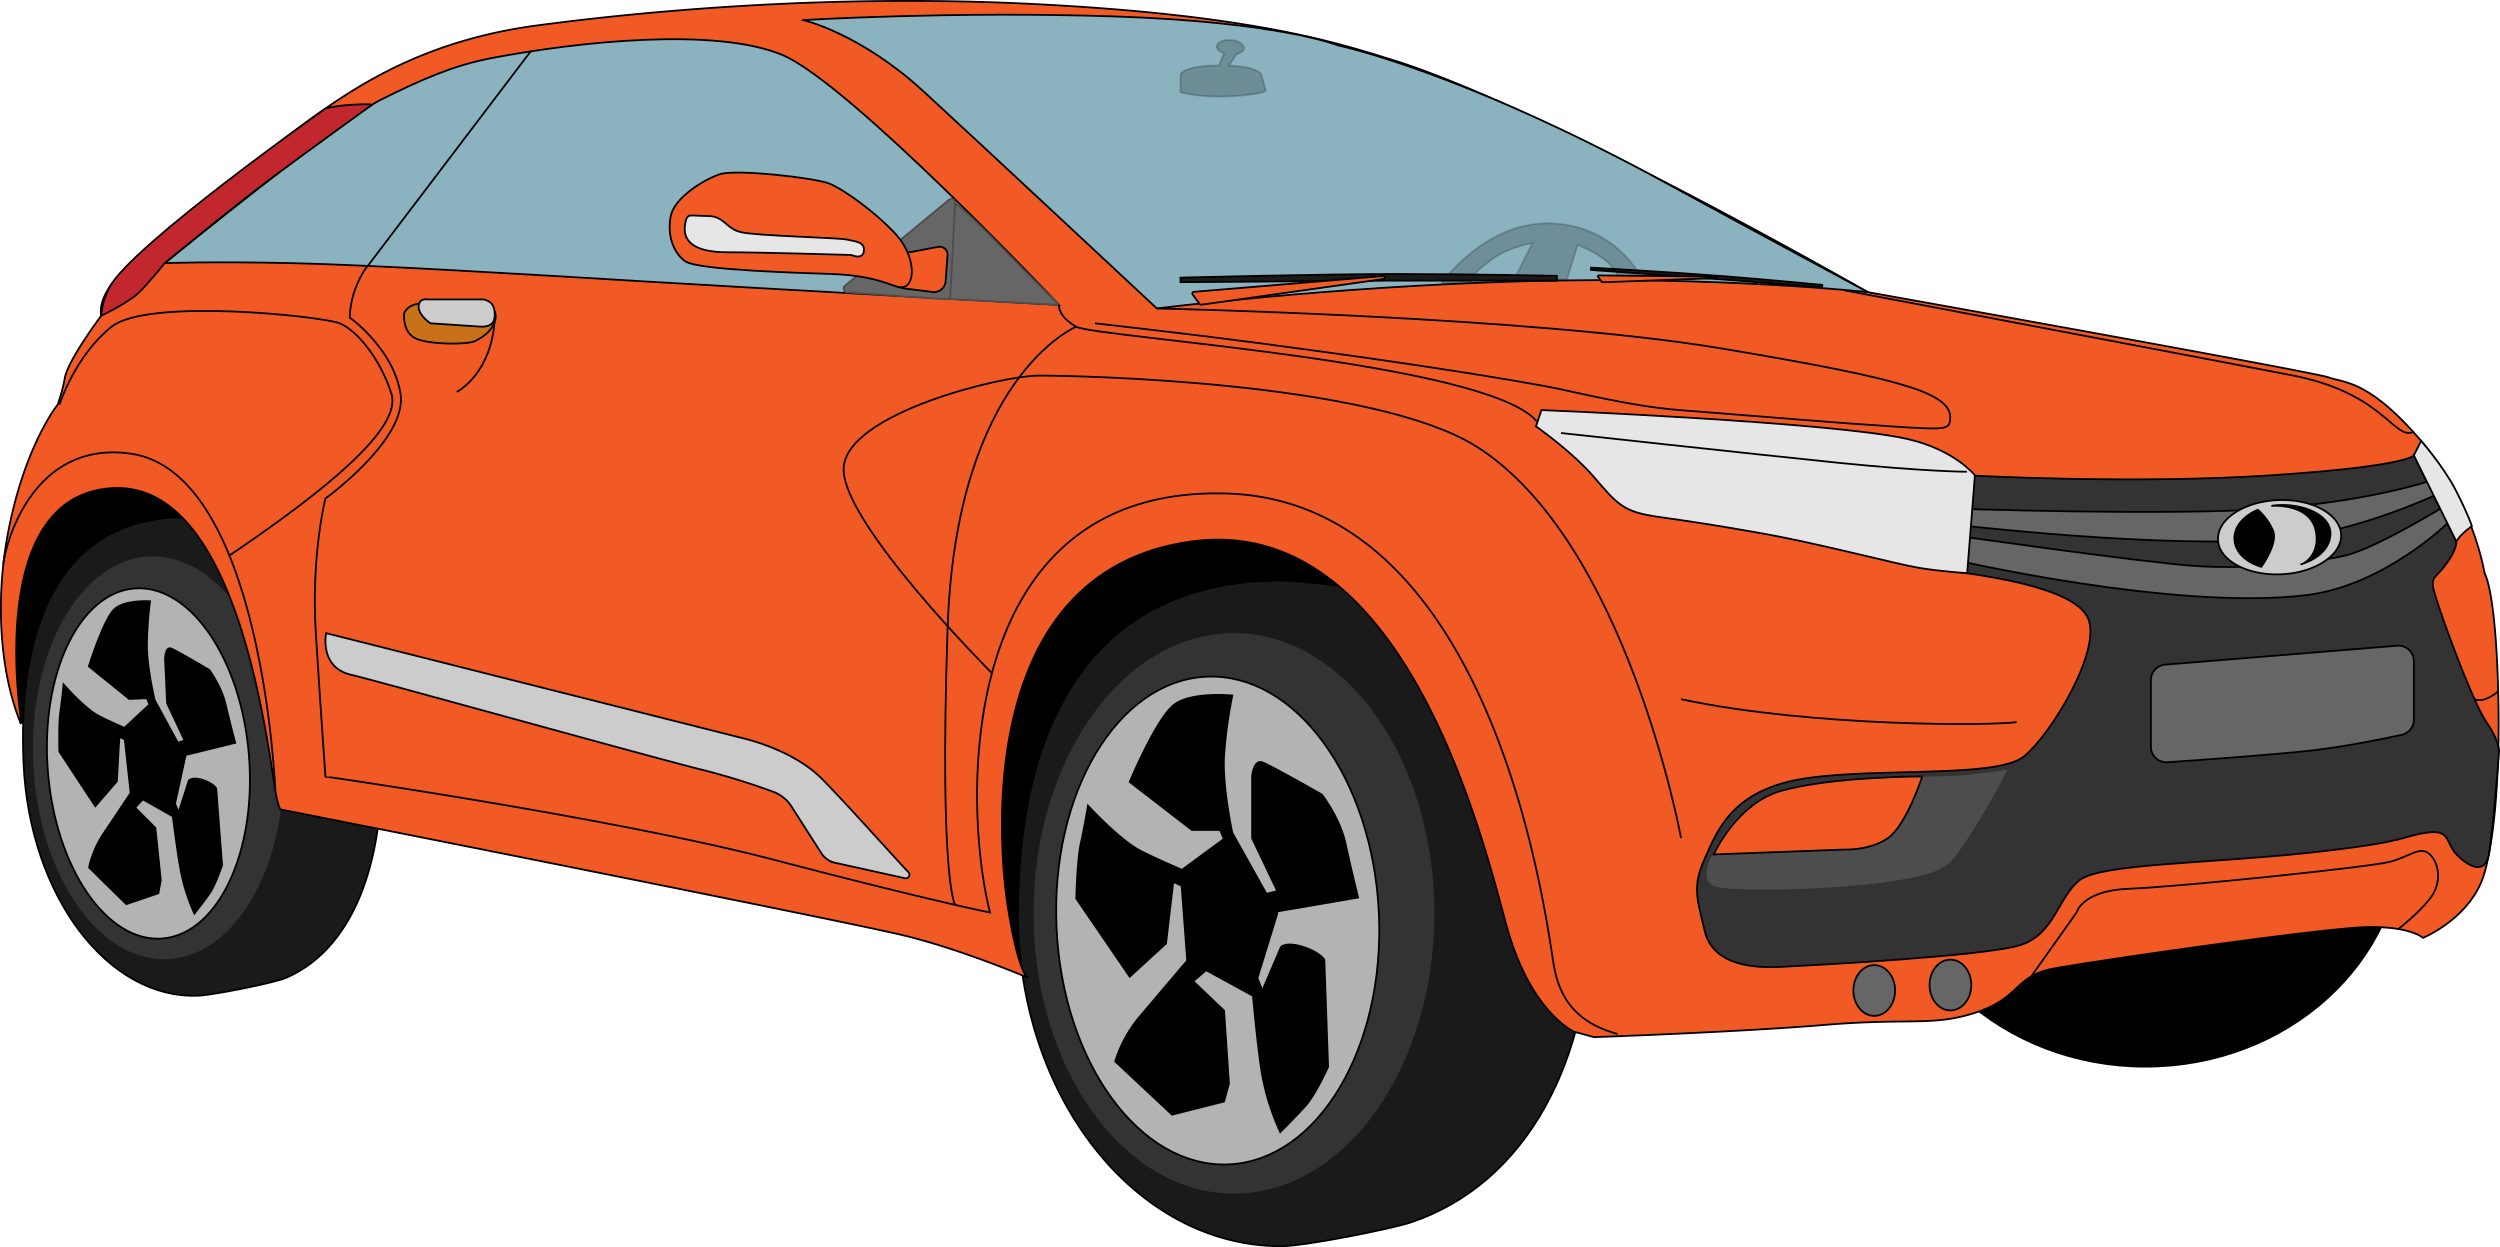 <?xml version="1.0" encoding="UTF-8"?>
<svg viewBox="0 0 1378.3 687.57" xmlns="http://www.w3.org/2000/svg">
<defs>
<style>.cls-1, .cls-13, .cls-18 {
        stroke: #4d4d4d;
      }

      .cls-1, .cls-10, .cls-11, .cls-12, .cls-13, .cls-14, .cls-15, .cls-16, .cls-17, .cls-18, .cls-2, .cls-4, .cls-5, .cls-6, .cls-7, .cls-8, .cls-9 {
        stroke-miterlimit: 10;
      }

      .cls-2 {
        fill: #1a1a1a;
      }

      .cls-10, .cls-11, .cls-12, .cls-14, .cls-15, .cls-16, .cls-17, .cls-2, .cls-4, .cls-5, .cls-6, .cls-7, .cls-8, .cls-9 {
        stroke: #000;
      }

      .cls-3, .cls-8 {
        fill: #333;
      }

      .cls-4 {
        fill: #b3b3b3;
      }

      .cls-6 {
        fill: #f15a24;
      }

      .cls-7 {
        fill: #8ab2bf;
      }

      .cls-13, .cls-9 {
        fill: #666;
      }

      .cls-10 {
        fill: #e6e6e6;
      }

      .cls-11 {
        opacity: 0.2;
      }

      .cls-12 {
        opacity: 0.21;
      }

      .cls-14 {
        fill: #ccc;
      }

      .cls-15 {
        fill: #c97118;
      }

      .cls-16 {
        fill: none;
      }

      .cls-17 {
        fill: #c1272d;
      }

      .cls-18 {
        fill: #4d4d4d;
      }</style>
</defs>
<g data-name="Слой 2">
<g data-name="Слой 6">
<polygon class="cls-1" points="72.26 216.11 12.66 294.46 4.81 345.07 11.33 398.55 164.86 448.25 399.63 484.26 522.41 514.47 566.81 539.07 867.37 462.07 763.4 265.07 404.29 216.11"/>
<path class="cls-2" d="m877.31 501.57c0-82.39-44.82-151.82-105.92-172.92-12.42-4.29-57.69-8.58-65.13-8.58-106.3 0-145 82.15-145 183.5s64.9 183.5 145 183.5c13.25 0 61.07-9.63 71.35-13.06 64.84-21.65 99.7-90.66 99.7-172.44z"/>
<ellipse class="cls-3" cx="680.31" cy="503.57" rx="110.5" ry="154.5"/>
<ellipse class="cls-4" transform="translate(-22.71 31.52) rotate(-2.65)" cx="671.31" cy="507.57" rx="88.95" ry="134.58"/>
<path class="cls-5" d="m718.44 522.07c-9.38-3-12.17 0-12.17 0l-10.31 24-2.76-6.78 11-35.72-0.57-1 45.12-7.75s-3.94-15.72-6.94-29.72-13-27-13-27-28-16-32.85-17.78-5.65 7.78-5.65 7.78v34l13.89 29.16-6 1.54-18.83-33.7s-5.53-25.81-4.53-42.4a259.34 259.34 0 0 1 4.53-33.25s-21.67-2.19-31.6 4.73-24.93 42.92-24.93 42.92l34.26 26.46h15.54l2.09 5-23.07 17c-6-2.57-15.28-6.65-22.54-10.31-11.71-5.92-29.28-25.08-29.28-25.08s-2 12-4 21-2.46 30.24-2.46 30.24l29.46 43.07 20-18.31 4-34 4.61 2.21 3.06 40.79 0.28 0.15c-7.28 8.59-19.35 22.83-26.18 30.85a72.14 72.14 0 0 0-13.77 25l31.35 29.37 28.65-7.25 2.7-9.84-2.7-40.28-17-16.18 7.11-6.11 25.39 13.88 0.33-1.07c1.39 15.11 3.47 35.53 5.32 45.62a133.44 133.44 0 0 0 9.85 30.86s8-8 13.72-14.29 12.64-21.71 12.64-21.71l-2.07-59s-2.32-4.1-11.69-7.1z"/>
<path class="cls-2" d="M210.23,410.68c-2.74-59.21-33-107.81-71.88-121.21-7.89-2.73-36.3-4.51-40.94-4.29C31,288.24,9.63,348.4,13,421.23s46.61,130,96.59,127.69c8.27-.38,41.91-7.09,48.22-9.85C197.57,521.64,212.94,469.45,210.23,410.68Z"/>
<ellipse class="cls-3" transform="translate(-19.19 4.47) rotate(-2.65)" cx="87.3" cy="417.8" rx="69.06" ry="111.15"/>
<ellipse class="cls-4" transform="translate(-33.33 7.87) rotate(-4.58)" cx="81.81" cy="420.93" rx="55.6" ry="96.8"/>
<path class="cls-5" d="M111.71,430c-5.95-1.88-7.59.35-7.59.35l-5.64,17.55-2-4.79,5.68-26-.39-.72,27.91-6.87s-3-11.19-5.31-21.16-9-19-9-19-18-10.69-21.1-11.83S91,363.25,91,363.25l1.13,24.44,9.64,20.55-3.71,1.29L85.21,385.85S80.9,367.46,81,355.51a212.88,212.88,0,0,1,1.72-24s-13.6-1-19.57,4.31S49,367.36,49,367.36l22.27,18,9.7-.45,1.47,3.51L68.59,401.3c-3.84-1.67-9.76-4.34-14.41-6.76-7.51-3.92-19.12-17.18-19.12-17.18s-.85,8.68-1.8,15.21-.53,21.8-.53,21.8l19.82,30.11,11.88-13.74,1.37-24.55,3,1.45L72,436.87l.18.1c-4.25,6.38-11.32,17-15.32,22.92a55.1,55.1,0,0,0-7.76,18.37l20.55,20.21,17.64-6,1.36-7.15-3-28.87L74.49,445.27l4.24-4.6L95,449.92l.17-.78c1.37,10.81,3.34,25.43,4.84,32.63a106.14,106.14,0,0,0,7.17,21.89s4.73-6,8.09-10.66,7.17-16,7.17-16l-3.25-42.34S117.67,431.88,111.71,430Z"/>
<g data-name="Слой 5">
<ellipse class="cls-5" cx="1182.8" cy="459.07" rx="142" ry="129"/>
<g data-name="Слой 2">
<path class="cls-6" d="m1376.8 367.07c-2-44-7-51-7-51s-6-39-35-73-43-32-51-35-254-47-254-47-178-102-262-128c-29.63-9.17-77-25-201-31-110.09-5.33-211 4-271 12s-97 32-121 49c-29.57 20.94-78.85 62.24-106 86-16 14-13 25-13 25s-18 24-20 34a94.76 94.76 0 0 1-4 15s-19.46 24-28.23 75.5c-5.54 32.54-4 70.87 7.75 100l0.48-0.48s-21-126 51-129 86 156 90 172a37.17 37.17 0 0 0 1.69 5.13c16.1 3.18 314.18 62.08 345.31 69.87 32 8 67 23 67 23s-5-1.13-11-38.06-17.52-185.96 100.74-202.46 161.26 165.5 174.26 212.5 37 57.73 37 57.73l11 3s79-2.73 127-6.73 60 1 84-7 21-20 42-24 152-23 175-23 29 6 29 6 27-11 34-36 9-70 7-114z"/>
<path class="cls-7" d="m442.81 11.07s83-5 172-2c91.3 3.07 123 16 123 16s67.62 14 181 76c46.43 25.37 111 60 111 60s-82-9-190-6-202 15-202 15-108-100.82-129-120c-35-32-66-39-66-39z"/>
<path class="cls-7" d="m90.81 145.07s97-79 119-90 40-19 61-23c48.77-9.29 123-17 160-2s153 138 153 138-164-9-230-13-149-9-193-10-70 0-70 0z"/>
<path class="cls-8" d="m1084.8 262.07s90.81 5 166.9 0 79.1-11 79.1-11l23.46 47.5s0.54 4.5-6.46 13.5-9 5-3 23 19.8 54.13 26 63c7 10 7 16 7 16s-3.75 49.07-5.87 58-9.13 7-16.63 0-3.5-15-17.5-13-9 5-64 11-115 6-127 15-14 30-33 36-112 11-132 12-38-3-42-20-7-24 0-39.52 15-38.48 56-44.48 105 0 120-12 44-60 35-77-59-23-80-26 14-52 14-52z"/>
<path class="cls-9" d="m1075.3 280.34s122.38 4.28 177.44 0 87.06-15.27 87.06-15.27l3.51 7.59s-43.63 20.63-84.51 24.41c-65 6-183.58-8.09-183.58-8.09z"/>
<path class="cls-9" d="m1076.8 295.07s104 15 134 17 67-2 83-6 51.93-25.79 51.93-25.79l4.07 7.79s-35.22 34.72-78 40c-73 9-197-20-197-20z"/>
<path class="cls-10" d="M849.81,226.07s161.31,6.61,202,16c26,6,37,20,37,20L1084.54,316s-14.73-.95-26.73-2.95-57-13.82-86-18.91-36-6.09-57-9.09c-19.45-2.78-22.46-6.2-36-22-12-14-32-28-32-28Z"/>
<path class="cls-10" d="m1334.8 243.07-4 8 23.46 47.5s1.54-3.5 8.54-8.5c0 0-2-6.45-9-20-6.55-12.78-19-27-19-27z"/>
<g data-name="Слой 4">
<path class="cls-11" d="m794.81 156.07s24-34.11 60.19-32.94 49.81 29.94 49.81 29.94l-13 1s2-2-5-9c-5.7-5.7-17-10-17-10l-6 19h-29l10-20s-12.15 2-20.63 7.8c-16.37 11.2-13.37 14.2-13.37 14.2z"/>
<path class="cls-12" d="M695.38,41.07s-1.34-4.22-17.85-4.91l4.17-6.33c2.33-.51,4-1.69,4.09-3.18.17-2.2-3-4.25-7.17-4.57s-7.61,1.2-7.79,3.4c-.12,1.6,1.53,3.11,4,3.94L672,36.07c-20.17.14-21.16,5-21.16,5v9.81s11,3.19,28,2.19,19-3,19-3Z"/>
</g>
<g data-name="Слой 3">
<path class="cls-13" d="m526.81 112.07-9.5 52.47 66.5 3.53s-16.81-16.47-32.13-32.34-24.87-23.66-24.87-23.66z"/>
<path class="cls-13" d="m526.57 111.77-2.65 51.23a2 2 0 0 1-2.11 2l-54.81-3.79a2.11 2.11 0 0 1-1.1-3.72l57.47-47.49a2 2 0 0 1 3.2 1.77z"/>
<path class="cls-6" d="m517.29 136.1-20.08 3.78a8.52 8.52 0 0 0-5.63 3.83l-4.09 6.51c-2.68 4.85 8.08 8.32 11.32 8.85l15.09 1.87a6.41 6.41 0 0 0 7.43-5.86l1.07-14.41a4.33 4.33 0 0 0-5.11-4.57z"/>
<path class="cls-6" d="m497.72 158.32c7.29-1.1 7.09-17.25-3.91-29.25s-29-25-37-28-51-8-60-5-25 13-27 23 1 20 8 25 66.87 6.47 81 7c27 1 34 8 38.91 7.25z"/>
<path class="cls-14" d="m179.81 349.07 230 58s27 6 43 22c12.73 12.72 38.48 41.74 48.07 51.85a2 2 0 0 1-1.73 3.32l-37.7-8.35a12.48 12.48 0 0 1-8.71-5.63l-16.4-25.67a20.14 20.14 0 0 0-9.89-8 386.92 386.92 0 0 0-40.64-12.51c-28-7-181.81-49.74-192-52-18-4.01-14-23.01-14-23.01z"/>
<path class="cls-15" d="m234.81 167.07c-11 0-12 6-12 6s-1 9.69 6 13.35 29 3.65 33 1.65 9-5 11-11a7.59 7.59 0 0 0-3-9z"/>
<path class="cls-14" d="m266.81 165.07h-31s-5-1-5 4 6.51 9.17 6.51 9.17l27.49 1.83s8 1 8-6-3-8-6-9z"/>
<path class="cls-10" d="m400.81 139.07c18 0 68.57 1.5 68.57 1.5s6.39 3 6.91-2.27-5.48-5.23-9.48-6.23-49-2-58-4-9-9-19-9-10.82-1.89-12 4c-2 10 5 16 23 16z"/>
<path class="cls-16" d="m926.81 462.07s-30-164-113-216c-57.29-35.89-220-39-241-39s-106.36 21-107.68 51 81.68 113 81.68 113"/>
<path class="cls-16" d="m32.81 223.07s8.49-26.9 28.74-42.95 116.15-5.71 125.7-1.88 22.56 19.83 28.56 38.83-36 53-89 89"/>
<path class="cls-16" d="m151.81 436.07s-7-176-80-186c-54.6-7.48-69 51-70 61"/>
<path class="cls-16" d="M583.81,168.07s-.91,6.1,9.54,12.05,226.17,19.3,253.82,52.12"/>
<path class="cls-16" d="M637.81,170.07s205.41,4.34,311,22,128.54,25.35,126.27,40.17c-.75,4.88-5.36,4.58-32.27,2.83-31.24-2-59.11-4.48-117-9-27.75-2.17-58.83-10.4-73-13-49-9-116.7-18.32-156.85-23.66s-92.25-11.17-92.25-11.17"/>
<path class="cls-16" d="m1016.8 160.07s225.5 42.61 247.59 47c50.41 10 55.41 36 66.41 31"/>
<path class="cls-16" d="M292.56,28.33,202.75,146.6s-3.1,3.09-6.52,11.78a50.78,50.78,0,0,0-3.42,16.69s24,17,28,42-41.38,57.75-41.38,57.75-8,31.25-5.3,74.25,5.3,79.07,5.3,79.07S339,451.07,426.9,474.07s118.91,29,118.91,29c-15-59-20-235,130-231s177,239,181,261,17,32,35,37"/>
<path class="cls-16" d="M593.35,180.12S527,207.41,522.41,346.74s4.17,152.13,4.17,152.13"/>
<path class="cls-16" d="m926.81 385.49c73 15.58 175 14.58 185 12.58"/>
<path class="cls-16" d="m1364.3 385.49s4.53 2.76 13-4.33"/>
<path class="cls-17" d="M205.07,57.76s-.26-.69-11.08,0c-10.16.64-14.56,2.07-14.56,2.07s-107,75.58-119.06,98.55c-4.56,8.69-4.56,15.69-4.56,15.69s15-7.08,21-13,14-16,14-16,40-32.94,61-48.47S205.07,57.76,205.07,57.76Z"/>
<path class="cls-16" d="m860.63 238.74s108.84 11.9 152.18 16.33c49 5 71.59 5 71.59 5"/>
<path class="cls-16" d="m272.81 174.07c-1 32-21 42-21 42"/>
<ellipse class="cls-9" cx="1033.3" cy="546.07" rx="11.5" ry="14"/>
<ellipse class="cls-9" cx="1075.3" cy="543.07" rx="11.5" ry="14"/>
<ellipse class="cls-5" cx="1255.8" cy="296.07" rx="30" ry="18"/>
<path class="cls-14" d="m1259.2 275.68c-19.42-0.33-36.38 9.24-36.38 21.39s17 20.82 36.38 19.46c17.94-1.25 31.52-10.72 31.52-21.25s-13.58-19.28-31.52-19.6zm-27.32 21.12c0-6.67 5.24-12.52 12.92-15.75a32.32 32.32 0 0 1 8.36 11.46c2.52 6.15-4.06 16.55-6.43 20-8.72-2.51-14.85-8.51-14.85-15.71zm36.94 14.27c3.59-1.2 10-7.15 8-18-3-16-24.57-14.16-24.57-14.16a36 36 0 0 1 6.45-0.5c13.62 0.15 26.12 6.39 26.12 15.66 0 6.11-4 13-16 17z"/>
<path class="cls-18" d="m944.81 471.07s11-27 37-35 86.59-7 98.8-8 25.2-3 25.2-3-11.81 23-21.41 37-9.59 18-39.59 23-92 6.63-100 2.81 0-16.81 0-16.81z"/>
<path class="cls-6" d="m1059.8 428.07s-8.83 27-18.92 34-24.08 6.3-24.08 6.3l-72 2.7s12.49-28 37-35c28-8 78-8 78-8z"/>
<path class="cls-16" d="m1119.8 538.38 25.06-35.31s3-12.16 29-13.08 133-11.92 144-14.92 16.58-9 21.79-4 6.79 15.82 0 24.41-17.4 16.71-17.4 16.71"/>
<path class="cls-9" d="m1193.7 366.43 127.85-10.43a8.58 8.58 0 0 1 9.27 8.55v32.2a8.56 8.56 0 0 1-6.73 8.37c-10.64 2.34-32.23 6.77-52.27 8.92-21.13 2.26-59.36 5-76.84 6.2a8.57 8.57 0 0 1-9.16-8.56v-36.68a8.58 8.58 0 0 1 7.88-8.57z"/>
<path class="cls-2" d="M650.81,153.07s77.07-2,119-2,88.5,1,88.5,1v2.65H765l-114.16.85Z"/>
<path class="cls-6" d="M658.22,160.89l104.29-8.69a.82.82,0,0,1,.19,1.63L662.28,168a.94.94,0,0,1-.89-.37l-3.85-5.23A.94.94,0,0,1,658.22,160.89Z"/>
<path class="cls-2" d="M877.19,147.54s47.41,2.71,73.16,4.74,54.31,4.78,54.31,4.78l-.1,1.34-57.33-4.51-70.14-5.09Z"/>
<path class="cls-6" d="M881.43,151.84l64.39.66c.66,0,.71.8,0,.83l-62.23,2.29a.64.64,0,0,1-.53-.23L881,152.56C880.71,152.24,881,151.84,881.43,151.84Z"/>
</g>
</g>
</g>
</g>
</g>
</svg>
